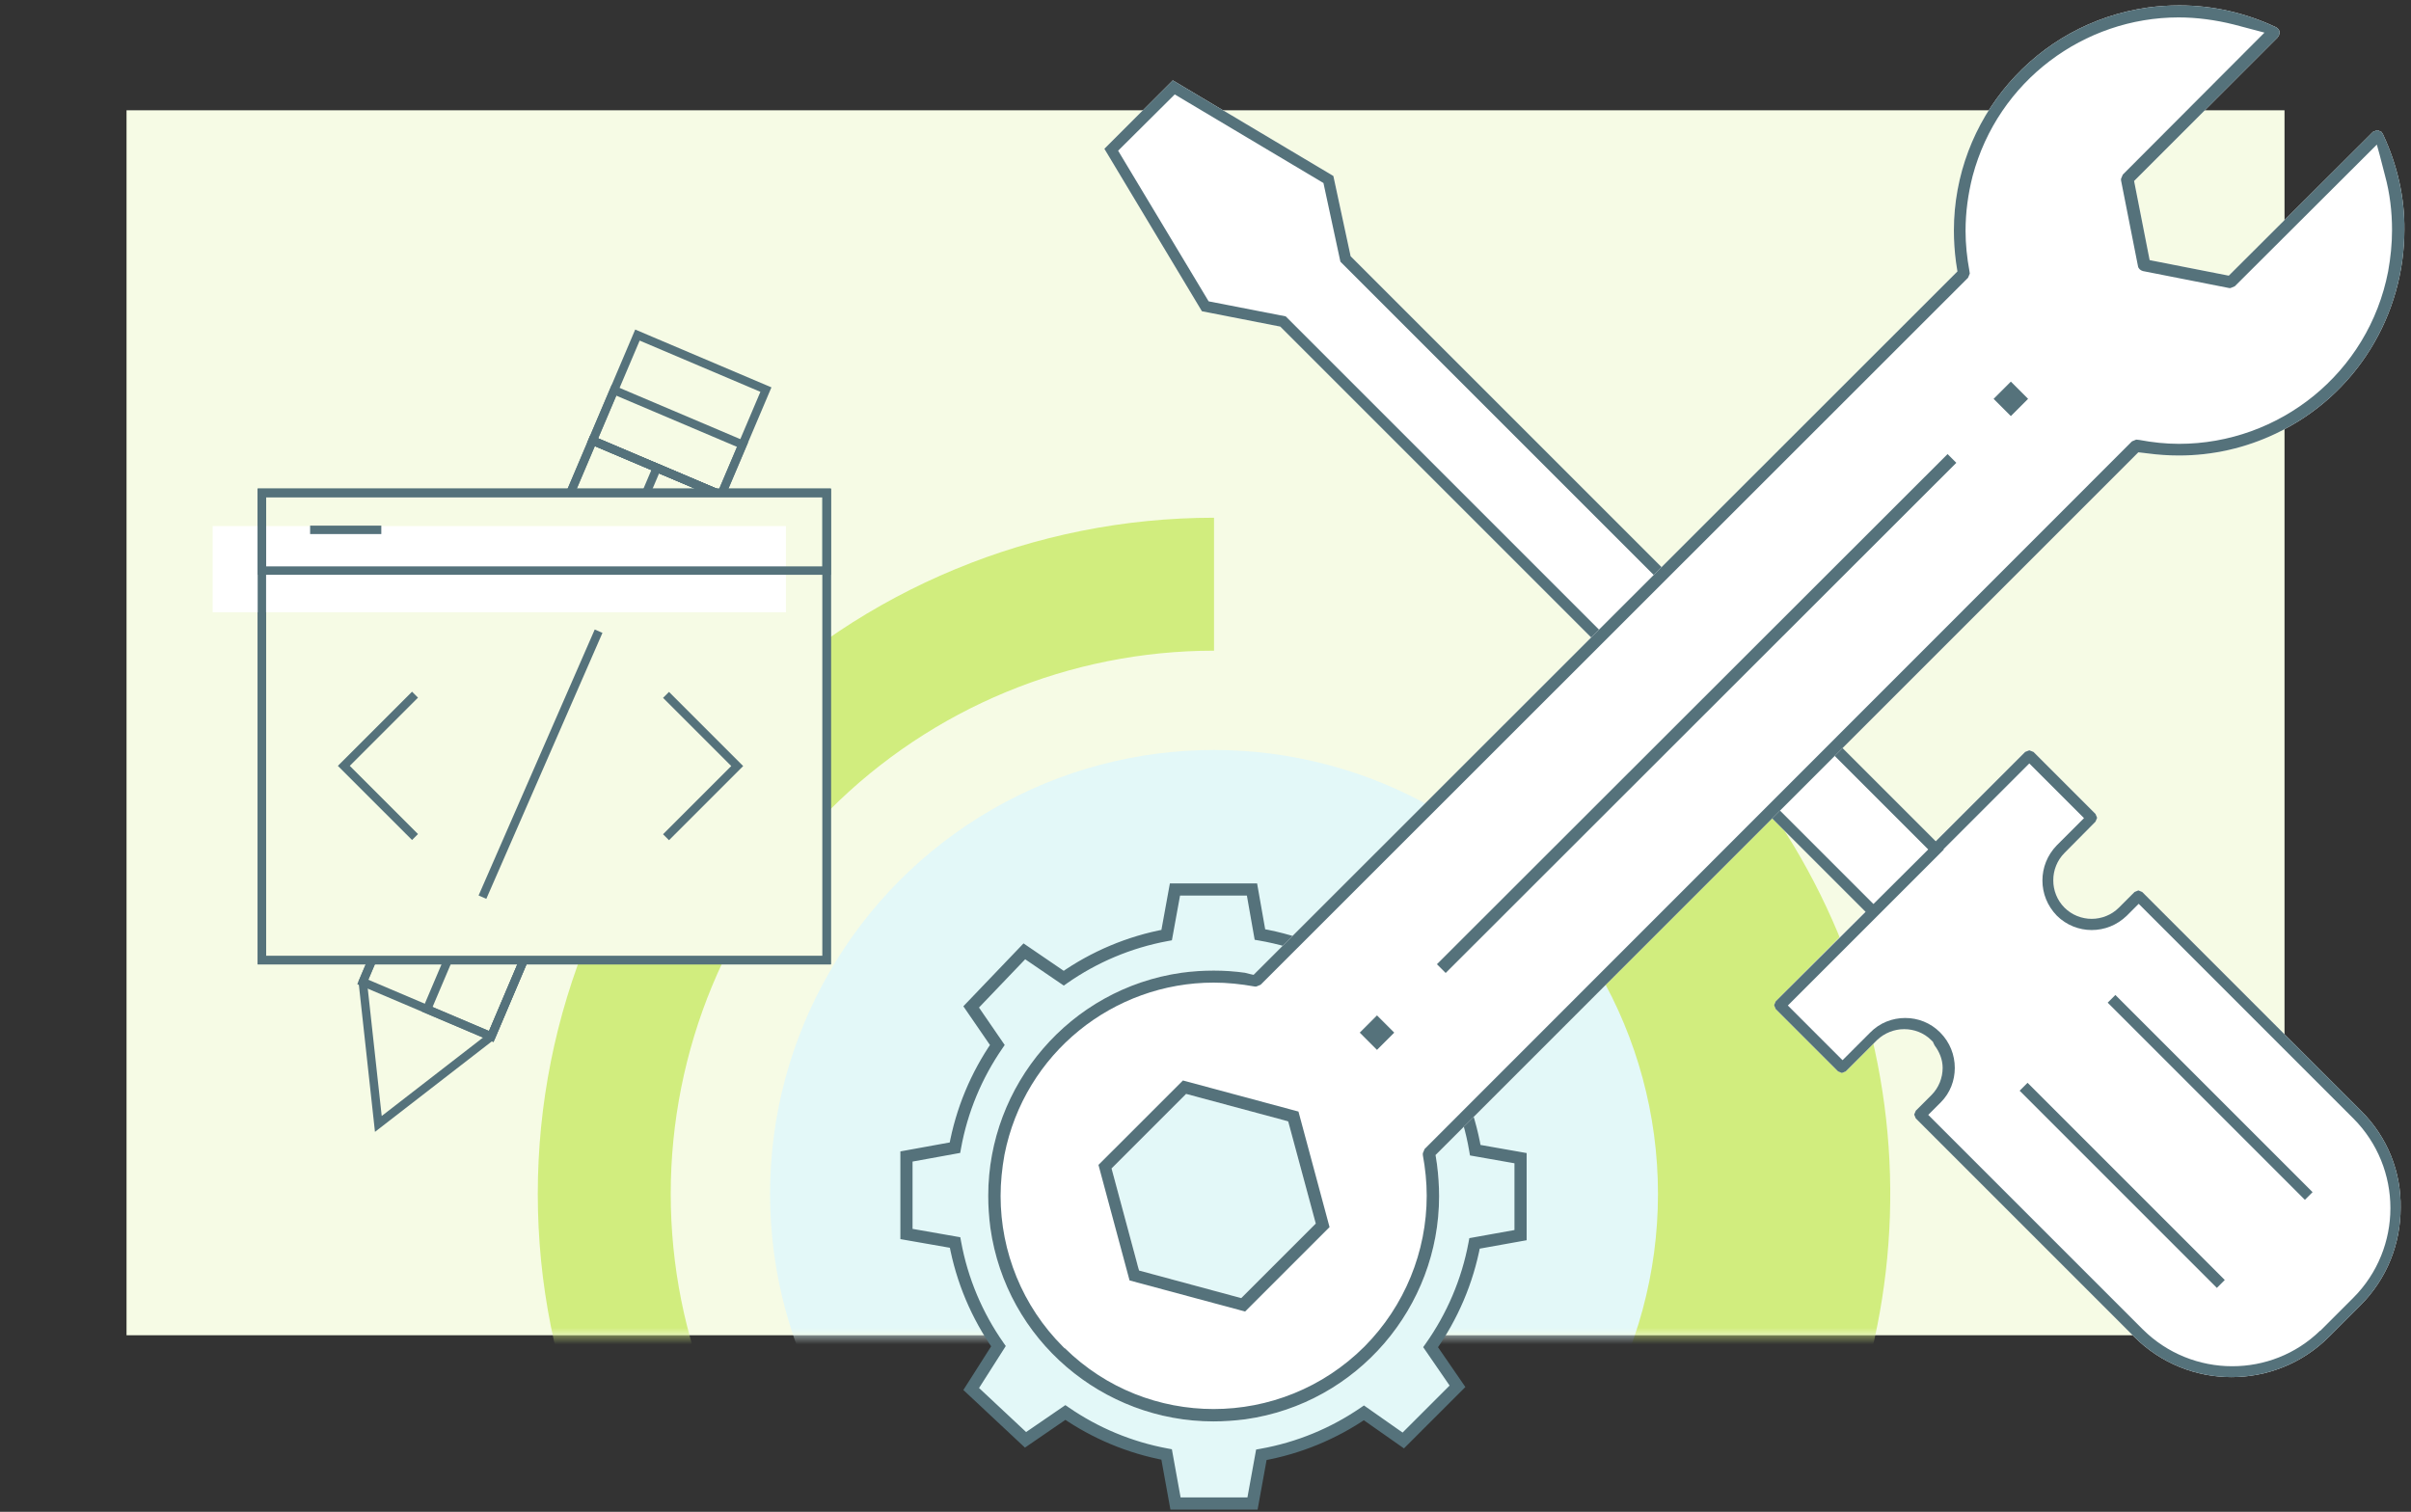 <svg width="295" height="185" viewBox="0 0 295 185" fill="none" xmlns="http://www.w3.org/2000/svg">
<rect x="0" y="0" width="295" height="185" fill="#333333" stroke="none"/>
<g clip-path="url(#clip0_7508_28502)">
<path d="M279.524 13.496H15.482V163.395H279.524V13.496Z" fill="#F6FBE5"/>
<mask id="mask0_7508_28502" style="mask-type:alpha" maskUnits="userSpaceOnUse" x="15" y="13" width="265" height="151">
<path d="M279.524 13.496H15.482V163.395H279.524V13.496Z" fill="#FFF1D0"/>
</mask>
<g mask="url(#mask0_7508_28502)">
<path d="M220.199 187.468C229.306 171.694 232.954 153.355 230.576 135.297C228.199 117.238 219.929 100.469 207.049 87.589L183.041 111.598C190.635 119.192 195.512 129.08 196.913 139.729C198.315 150.377 196.164 161.19 190.794 170.491L220.199 187.468Z" fill="#D1ED7E"/>
<circle cx="148.542" cy="146.096" r="54.321" fill="#E3F8F8"/>
<path d="M148.542 63.355C126.597 63.355 105.552 72.072 90.034 87.59C74.517 103.107 65.8 124.153 65.8 146.097C65.8 168.042 74.517 189.087 90.034 204.605C105.552 220.122 126.597 228.839 148.542 228.839V212.571C130.912 212.571 114.004 205.567 101.538 193.101C89.072 180.635 82.068 163.727 82.068 146.097C82.068 128.467 89.072 111.559 101.538 99.093C114.004 86.627 130.912 79.624 148.542 79.624L148.542 63.355Z" fill="#D1ED7E"/>
<circle cx="148.649" cy="147.58" r="18.107" fill="#E3F8F8"/>
</g>
<path d="M156.649 39.965L234.171 117.488C235.032 113.457 237.615 110.131 241.215 107.861C241.333 107.783 241.45 107.743 241.528 107.665L165.258 31.356L163.145 21.534L143.5 9.833L135.126 18.207L147.062 38.048L156.649 39.965Z" fill="white"/>
<path d="M288.84 135.88L262.112 109.152L261.643 108.957L261.173 109.152L261.134 109.191L259.256 111.07C258.356 111.97 257.142 112.439 255.929 112.439C254.716 112.439 253.503 111.97 252.603 111.07C251.703 110.17 251.233 108.957 251.233 107.743V107.704C251.233 106.491 251.703 105.278 252.603 104.378L256.399 100.543L256.595 100.073L256.399 99.604L248.807 92.012L248.298 91.816L247.79 92.012L236.872 102.891C237.185 104.182 237.928 107.352 236.441 108.213C235.619 108.722 234.798 108.957 233.937 109.074C233.897 109.152 233.858 109.191 233.819 109.27C232.997 110.874 231.784 112.518 228.458 111.305L217.266 122.536L217.07 123.005L217.266 123.475L224.506 130.714L224.897 131.106L225.366 131.301L225.836 131.106L229.671 127.271C230.571 126.41 231.784 125.94 232.958 125.94H232.997C234.171 125.94 235.385 126.371 236.285 127.271L236.519 127.506L236.558 127.623L236.715 127.936C237.302 128.719 237.693 129.658 237.693 130.675C237.693 131.888 237.224 133.102 236.324 134.002L234.406 135.919L234.211 136.389L234.406 136.858L261.134 163.586C264.421 166.873 268.726 168.517 273.03 168.517C277.374 168.517 281.679 166.873 284.966 163.586L288.801 159.751C292.088 156.464 293.732 152.159 293.732 147.816C293.81 143.472 292.166 139.167 288.84 135.88Z" fill="white"/>
<path d="M288.84 135.88L262.112 109.152L261.643 108.957L261.173 109.152L261.134 109.191L259.256 111.07C258.356 111.97 257.142 112.439 255.929 112.439C254.716 112.439 253.503 111.97 252.603 111.07C251.703 110.17 251.233 108.957 251.233 107.743V107.704C251.233 106.491 251.703 105.278 252.603 104.378L256.399 100.543L256.595 100.073L256.399 99.604L248.807 92.012L248.298 91.816L247.79 92.012L236.793 103.008C236.793 103.008 237.106 104.026 237.145 104.574L247.829 93.891L248.298 93.421L254.99 100.113L251.664 103.439C250.49 104.652 249.903 106.178 249.903 107.743C249.903 109.309 250.49 110.835 251.664 112.048C252.838 113.222 254.403 113.809 255.929 113.809C257.495 113.809 259.021 113.222 260.234 112.048L261.682 110.6L287.744 136.663L287.94 136.858C290.953 139.872 292.479 143.863 292.479 147.816V147.855C292.479 151.807 290.953 155.799 287.94 158.812L283.909 162.843H283.87C280.896 165.738 277.022 167.186 273.148 167.186H273.109C269.156 167.186 265.165 165.66 262.151 162.647L235.932 136.428L236.402 135.958L237.459 134.902C238.633 133.728 239.18 132.202 239.18 130.675C239.18 129.11 238.593 127.545 237.38 126.332C236.206 125.158 234.68 124.571 233.115 124.571C231.549 124.571 229.984 125.158 228.81 126.371L225.445 129.736L218.753 123.044L219.223 122.575L237.85 103.948C237.341 103.869 236.832 103.752 236.324 103.556L217.266 122.536L217.07 123.005L217.266 123.475L224.506 130.714L224.897 131.106L225.366 131.301L225.836 131.106L229.671 127.271C230.571 126.41 231.784 125.94 232.958 125.94H232.997C234.171 125.94 235.385 126.371 236.285 127.271L236.519 127.506L236.558 127.623L236.715 127.936C237.302 128.719 237.693 129.658 237.693 130.675C237.693 131.888 237.224 133.102 236.324 134.002L234.406 135.919L234.211 136.389L234.406 136.858L261.134 163.586C264.421 166.873 268.726 168.517 273.03 168.517C277.374 168.517 281.679 166.873 284.966 163.586L288.801 159.751C292.088 156.464 293.732 152.159 293.732 147.816C293.81 143.472 292.166 139.167 288.84 135.88Z" fill="#55727B"/>
<path d="M156.649 39.965L229.045 112.361L230.141 111.539L157.314 38.713L147.883 36.874L136.809 18.442L143.735 11.555L161.932 22.395L164.006 32.021L236.832 104.848L237.693 103.791L165.258 31.356L163.145 21.534L143.5 9.833L135.126 18.207L147.062 38.087L156.649 39.965Z" fill="#55727B"/>
<path d="M258.829 121.755L257.888 122.696L282.017 146.825L282.957 145.884L258.829 121.755Z" fill="#55727B"/>
<path d="M248.085 132.503L247.116 133.472L271.245 157.601L272.214 156.632L248.085 132.503Z" fill="#55727B"/>
<path fill-rule="evenodd" clip-rule="evenodd" d="M186.049 141.725V151.144L180.42 152.154C179.552 156.818 177.683 161.13 175.044 164.858L178.333 169.64L171.698 176.271L166.882 172.892C163.18 175.426 158.924 177.21 154.334 178.025L153.253 183.984H143.83L142.744 177.985C138.211 177.148 134.01 175.365 130.352 172.849L125.48 176.193L118.833 169.972L122.167 164.734C119.553 161.005 117.707 156.699 116.857 152.045L110.911 151.004V141.52L116.844 140.441C117.672 135.841 119.474 131.579 122.028 127.876C120.462 125.595 118.829 123.216 118.829 123.216L125.336 116.415L130.153 119.7C133.858 117.11 138.131 115.277 142.748 114.425L143.764 108.846H153.188L154.159 114.356C158.943 115.178 163.367 117.051 167.186 119.729L171.694 116.633L178.328 123.263L175.213 127.794C177.854 131.598 179.7 135.997 180.508 140.749L186.049 141.725Z" fill="#E3F8F8"/>
<path d="M186.049 151.144L186.181 151.877L186.794 151.767V151.144H186.049ZM186.049 141.725H186.794V141.1L186.179 140.992L186.049 141.725ZM180.42 152.154L180.288 151.421L179.782 151.512L179.688 152.018L180.42 152.154ZM175.044 164.858L174.436 164.427L174.135 164.851L174.43 165.28L175.044 164.858ZM178.333 169.64L178.859 170.167L179.298 169.729L178.946 169.218L178.333 169.64ZM171.698 176.271L171.27 176.881L171.782 177.24L172.225 176.798L171.698 176.271ZM166.882 172.892L167.31 172.282L166.887 171.986L166.461 172.277L166.882 172.892ZM154.334 178.025L154.203 177.291L153.693 177.382L153.601 177.892L154.334 178.025ZM153.253 183.984V184.729H153.875L153.986 184.117L153.253 183.984ZM143.83 183.984L143.097 184.117L143.207 184.729H143.83V183.984ZM142.744 177.985L143.477 177.852L143.386 177.346L142.88 177.252L142.744 177.985ZM130.352 172.849L130.775 172.235L130.353 171.945L129.931 172.235L130.352 172.849ZM125.48 176.193L124.971 176.737L125.409 177.146L125.902 176.807L125.48 176.193ZM118.833 169.972L118.205 169.572L117.873 170.093L118.324 170.516L118.833 169.972ZM122.167 164.734L122.795 165.134L123.062 164.714L122.777 164.307L122.167 164.734ZM116.857 152.045L117.59 151.912L117.497 151.401L116.986 151.312L116.857 152.045ZM110.911 151.004H110.166V151.63L110.783 151.738L110.911 151.004ZM110.911 141.52L110.778 140.787L110.166 140.899V141.52H110.911ZM116.844 140.441L116.977 141.174L117.485 141.082L117.577 140.573L116.844 140.441ZM122.028 127.876L122.641 128.299L122.932 127.877L122.642 127.455L122.028 127.876ZM118.829 123.216L118.29 122.701L117.872 123.138L118.215 123.637L118.829 123.216ZM125.336 116.415L125.756 115.799L125.235 115.443L124.798 115.9L125.336 116.415ZM130.153 119.7L129.733 120.316L130.158 120.606L130.58 120.311L130.153 119.7ZM142.748 114.425L142.883 115.158L143.388 115.065L143.481 114.559L142.748 114.425ZM143.764 108.846V108.101H143.143L143.031 108.712L143.764 108.846ZM153.188 108.846L153.921 108.716L153.813 108.101H153.188V108.846ZM154.159 114.356L153.426 114.485L153.517 115.001L154.033 115.09L154.159 114.356ZM167.186 119.729L166.758 120.339L167.181 120.636L167.608 120.343L167.186 119.729ZM171.694 116.633L172.22 116.106L171.782 115.668L171.272 116.019L171.694 116.633ZM178.328 123.263L178.942 123.686L179.293 123.175L178.855 122.737L178.328 123.263ZM175.213 127.794L174.599 127.372L174.307 127.796L174.601 128.219L175.213 127.794ZM180.508 140.749L179.773 140.874L179.861 141.392L180.378 141.483L180.508 140.749ZM186.049 151.144H186.794V141.725H186.049H185.304V151.144H186.049ZM180.42 152.154L180.551 152.887L186.181 151.877L186.049 151.144L185.918 150.41L180.288 151.421L180.42 152.154ZM180.42 152.154L179.688 152.018C178.84 156.573 177.014 160.785 174.436 164.427L175.044 164.858L175.652 165.288C178.351 161.474 180.264 157.063 181.152 152.29L180.42 152.154ZM178.333 169.64L178.946 169.218L175.657 164.435L175.044 164.858L174.43 165.28L177.719 170.062L178.333 169.64ZM171.698 176.271L172.225 176.798L178.859 170.167L178.333 169.64L177.806 169.113L171.172 175.744L171.698 176.271ZM166.882 172.892L166.454 173.502L171.27 176.881L171.698 176.271L172.126 175.661L167.31 172.282L166.882 172.892ZM166.882 172.892L166.461 172.277C162.845 174.753 158.688 176.495 154.203 177.291L154.334 178.025L154.464 178.758C159.161 177.924 163.516 176.099 167.303 173.507L166.882 172.892ZM153.253 183.984L153.986 184.117L155.067 178.157L154.334 178.025L153.601 177.892L152.52 183.851L153.253 183.984ZM143.83 183.984V184.729H153.253V183.984V183.239H143.83V183.984ZM142.744 177.985L142.011 178.117L143.097 184.117L143.83 183.984L144.563 183.851L143.477 177.852L142.744 177.985ZM142.744 177.985L142.88 177.252C138.452 176.435 134.348 174.694 130.775 172.235L130.352 172.849L129.93 173.462C133.672 176.037 137.971 177.861 142.609 178.717L142.744 177.985ZM125.48 176.193L125.902 176.807L130.774 173.463L130.352 172.849L129.931 172.235L125.059 175.578L125.48 176.193ZM118.833 169.972L118.324 170.516L124.971 176.737L125.48 176.193L125.989 175.649L119.342 169.428L118.833 169.972ZM122.167 164.734L121.538 164.334L118.205 169.572L118.833 169.972L119.461 170.372L122.795 165.134L122.167 164.734ZM122.167 164.734L122.777 164.307C120.223 160.664 118.42 156.457 117.59 151.912L116.857 152.045L116.125 152.179C116.994 156.941 118.883 161.347 121.557 165.162L122.167 164.734ZM110.911 151.004L110.783 151.738L116.729 152.779L116.857 152.045L116.986 151.312L111.04 150.27L110.911 151.004ZM110.911 141.52H110.166V151.004H110.911H111.656V141.52H110.911ZM116.844 140.441L116.71 139.709L110.778 140.787L110.911 141.52L111.044 142.253L116.977 141.174L116.844 140.441ZM116.844 140.441L117.577 140.573C118.386 136.08 120.146 131.917 122.641 128.299L122.028 127.876L121.415 127.453C118.802 131.241 116.958 135.602 116.11 140.309L116.844 140.441ZM118.829 123.216C118.215 123.637 118.215 123.637 118.215 123.637C118.215 123.637 118.215 123.637 118.215 123.637C118.215 123.637 118.215 123.637 118.215 123.638C118.215 123.638 118.215 123.638 118.216 123.639C118.217 123.64 118.218 123.642 118.219 123.644C118.222 123.649 118.227 123.655 118.233 123.664C118.246 123.682 118.264 123.709 118.288 123.744C118.336 123.813 118.405 123.915 118.494 124.045C118.672 124.303 118.925 124.672 119.227 125.112C119.831 125.992 120.631 127.157 121.414 128.298L122.028 127.876L122.642 127.455C121.859 126.314 121.059 125.149 120.455 124.269C120.153 123.829 119.9 123.46 119.723 123.201C119.634 123.072 119.564 122.97 119.516 122.901C119.492 122.866 119.474 122.839 119.462 122.821C119.455 122.812 119.451 122.805 119.448 122.801C119.446 122.799 119.445 122.797 119.444 122.796C119.444 122.795 119.443 122.795 119.443 122.794C119.443 122.794 119.443 122.794 119.443 122.794C119.443 122.794 119.443 122.794 119.443 122.794C119.443 122.794 119.443 122.794 118.829 123.216ZM125.336 116.415L124.798 115.9L118.29 122.701L118.829 123.216L119.367 123.731L125.875 116.929L125.336 116.415ZM130.153 119.7L130.573 119.085L125.756 115.799L125.336 116.415L124.917 117.03L129.733 120.316L130.153 119.7ZM130.153 119.7L130.58 120.311C134.199 117.78 138.373 115.99 142.883 115.158L142.748 114.425L142.613 113.693C137.888 114.564 133.516 116.44 129.726 119.09L130.153 119.7ZM143.764 108.846L143.031 108.712L142.015 114.292L142.748 114.425L143.481 114.559L144.497 108.979L143.764 108.846ZM153.188 108.846V108.101H143.764V108.846V109.591H153.188V108.846ZM154.159 114.356L154.893 114.226L153.921 108.716L153.188 108.846L152.454 108.975L153.426 114.485L154.159 114.356ZM154.159 114.356L154.033 115.09C158.706 115.893 163.027 117.722 166.758 120.339L167.186 119.729L167.614 119.12C163.707 116.38 159.18 114.463 154.285 113.622L154.159 114.356ZM171.694 116.633L171.272 116.019L166.764 119.115L167.186 119.729L167.608 120.343L172.116 117.247L171.694 116.633ZM178.328 123.263L178.855 122.737L172.22 116.106L171.694 116.633L171.167 117.159L177.802 123.79L178.328 123.263ZM175.213 127.794L175.826 128.216L178.942 123.686L178.328 123.263L177.714 122.841L174.599 127.372L175.213 127.794ZM175.213 127.794L174.601 128.219C177.181 131.936 178.984 136.232 179.773 140.874L180.508 140.749L181.242 140.624C180.415 135.762 178.527 131.261 175.824 127.369L175.213 127.794ZM186.049 141.725L186.179 140.992L180.637 140.015L180.508 140.749L180.378 141.483L185.92 142.459L186.049 141.725Z" fill="#55727B"/>
<path d="M291.555 16.398L291.382 16.138L290.863 15.922L290.344 16.138L272.705 33.734L263.021 31.832L261.119 22.148L278.671 4.595L278.844 4.336L278.931 3.99C278.931 3.731 278.758 3.471 278.498 3.342C274.78 1.569 270.716 0.661 266.653 0.661C265.356 0.661 264.059 0.748 262.805 0.921C249.014 2.866 239.07 14.668 239.07 28.2C239.07 29.497 239.157 30.794 239.33 32.091L239.503 33.215L153.384 119.291L152.994 119.205L152.303 119.032C151.049 118.859 149.795 118.772 148.498 118.772C147.201 118.772 145.904 118.859 144.607 119.032C130.859 120.977 120.916 132.823 120.916 146.311C120.916 147.608 121.002 148.905 121.175 150.245C123.121 164.037 134.967 173.937 148.455 173.937C149.752 173.937 151.049 173.85 152.389 173.677C166.137 171.732 176.081 159.886 176.081 146.398C176.081 145.101 175.994 143.804 175.821 142.464L175.648 141.34L261.638 55.35L262.027 55.393L262.762 55.48C264.059 55.653 265.356 55.739 266.609 55.739C270.716 55.739 274.737 54.831 278.455 53.059C288.399 48.346 294.192 38.446 294.192 28.114C294.235 24.266 293.37 20.245 291.555 16.398ZM151.87 158.849L139.376 155.477L139.247 155.044L139.03 154.223L136.004 142.982L145.126 133.86L157.188 137.103L157.62 137.232L160.992 149.727L151.87 158.849Z" fill="white"/>
<path d="M246.039 46.697L243.93 48.807L246.039 50.916L248.148 48.807L246.039 46.697Z" fill="#55727B"/>
<path d="M291.555 16.398L291.382 16.138L290.863 15.922L290.344 16.138L272.705 33.734L263.021 31.832L261.119 22.148L278.671 4.595L278.844 4.336L278.931 3.99C278.931 3.731 278.758 3.471 278.498 3.342C274.78 1.569 270.716 0.661 266.653 0.661C265.356 0.661 264.059 0.748 262.805 0.921C249.014 2.866 239.07 14.668 239.07 28.2C239.07 29.497 239.157 30.794 239.33 32.091L239.503 33.215L153.384 119.291L152.994 119.205L152.303 119.032C151.049 118.859 149.795 118.772 148.498 118.772C147.201 118.772 145.904 118.859 144.607 119.032C130.859 120.977 120.916 132.823 120.916 146.311C120.916 147.608 121.002 148.905 121.175 150.245C123.121 164.037 134.967 173.937 148.455 173.937C149.752 173.937 151.049 173.85 152.389 173.677C166.137 171.732 176.081 159.886 176.081 146.398C176.081 145.101 175.994 143.804 175.821 142.464L175.648 141.34L261.638 55.35L262.027 55.393L262.762 55.48C264.059 55.653 265.356 55.739 266.609 55.739C270.716 55.739 274.737 54.831 278.455 53.059C288.399 48.346 294.192 38.446 294.192 28.114C294.235 24.266 293.37 20.245 291.555 16.398ZM266.609 54.313C265.01 54.313 263.367 54.14 261.767 53.837L261.378 53.794L260.859 54.01L174.308 140.605L174.092 141.123V141.296V141.34C174.395 142.982 174.567 144.668 174.567 146.311C174.567 153.142 171.887 159.8 166.959 164.772C161.857 169.873 155.156 172.424 148.498 172.424C141.927 172.424 135.356 169.959 130.297 164.988H130.254L130.038 164.772C125.11 159.843 122.429 153.185 122.429 146.354C122.429 144.668 122.602 142.982 122.905 141.296C125.369 128.845 136.264 120.242 148.498 120.242C150.141 120.242 151.827 120.415 153.513 120.718H153.729L154.248 120.501L240.583 34.209L240.8 33.993L241.016 33.475L240.973 33.172C240.67 31.529 240.497 29.886 240.497 28.243C240.497 25.995 240.8 23.747 241.362 21.542C244.474 9.87 255.023 2.131 266.566 2.131C268.771 2.131 271.062 2.434 273.31 2.996L277.072 3.99L259.735 21.369L259.519 21.888V22.061L261.594 32.567C261.638 32.869 261.897 33.086 262.2 33.172L272.748 35.247H272.921L273.44 35.031L290.82 17.695L291.165 18.948L291.814 21.456C292.419 23.661 292.679 25.909 292.679 28.157C292.679 29.843 292.506 31.529 292.203 33.215C289.782 45.709 278.844 54.313 266.609 54.313Z" fill="#55727B"/>
<path d="M144.737 132.218L134.404 142.55L138.209 156.687L152.346 160.492L162.678 150.159L158.874 136.022L144.737 132.218ZM151.87 158.849L139.376 155.477L139.246 155.045L139.03 154.223L136.004 142.983L145.126 133.861L157.188 137.103L157.62 137.233L160.992 149.727L151.87 158.849Z" fill="#55727B"/>
<path d="M238.298 55.564L175.817 117.991L176.887 119.062L239.367 56.634L238.298 55.564Z" fill="#55727B"/>
<path d="M168.483 124.255L166.374 126.364L168.483 128.474L170.593 126.364L168.483 124.255Z" fill="#55727B"/>
<path d="M44.39 120.164L60.11 126.837L88.232 60.587L72.511 53.914L44.39 120.164Z" stroke="#55727B" stroke-width="1.031" stroke-miterlimit="10"/>
<path d="M72.511 53.914L44.39 120.163L46.292 137.536L60.11 126.836L88.232 60.586L72.511 53.914Z" stroke="#55727B" stroke-width="1.031" stroke-miterlimit="10"/>
<path d="M52.25 123.5L60.11 126.837L88.232 60.587L80.371 57.251L52.25 123.5Z" stroke="#55727B" stroke-width="1.031" stroke-miterlimit="10"/>
<path d="M77.994 41.002L93.714 47.675L88.233 60.588L72.512 53.915L77.994 41.002Z" stroke="#55727B" stroke-width="1.031" stroke-miterlimit="10"/>
<path d="M75.133 47.738L90.853 54.411L88.232 60.587L72.512 53.914L75.133 47.738Z" stroke="#55727B" stroke-width="1.031" stroke-miterlimit="10"/>
<rect x="32.043" y="60.311" width="69.105" height="57.186" fill="#F6FBE5" stroke="#55727B" stroke-width="1.031"/>
<rect x="26.026" y="64.379" width="70.136" height="10.543" fill="white"/>
<rect x="32.043" y="60.311" width="69.105" height="57.186" stroke="#55727B" stroke-width="1.031"/>
<rect x="32.043" y="60.311" width="69.105" height="9.512" stroke="#55727B" stroke-width="1.031"/>
<path d="M37.945 64.837H46.655" stroke="#55727B" stroke-width="1.031"/>
<path d="M50.78 85.008L42.07 93.718L50.78 102.427" stroke="#55727B" stroke-width="1.031"/>
<path d="M81.492 85.032L90.202 93.742L81.492 102.452" stroke="#55727B" stroke-width="1.031"/>
<path d="M73.241 77.239L59.031 109.786" stroke="#55727B" stroke-width="1.031"/>
</g>
<defs>
<clipPath id="clip0_7508_28502">
<rect width="293.379" height="184.279" fill="white" transform="translate(0.813 0.661)"/>
</clipPath>
</defs>
</svg>
